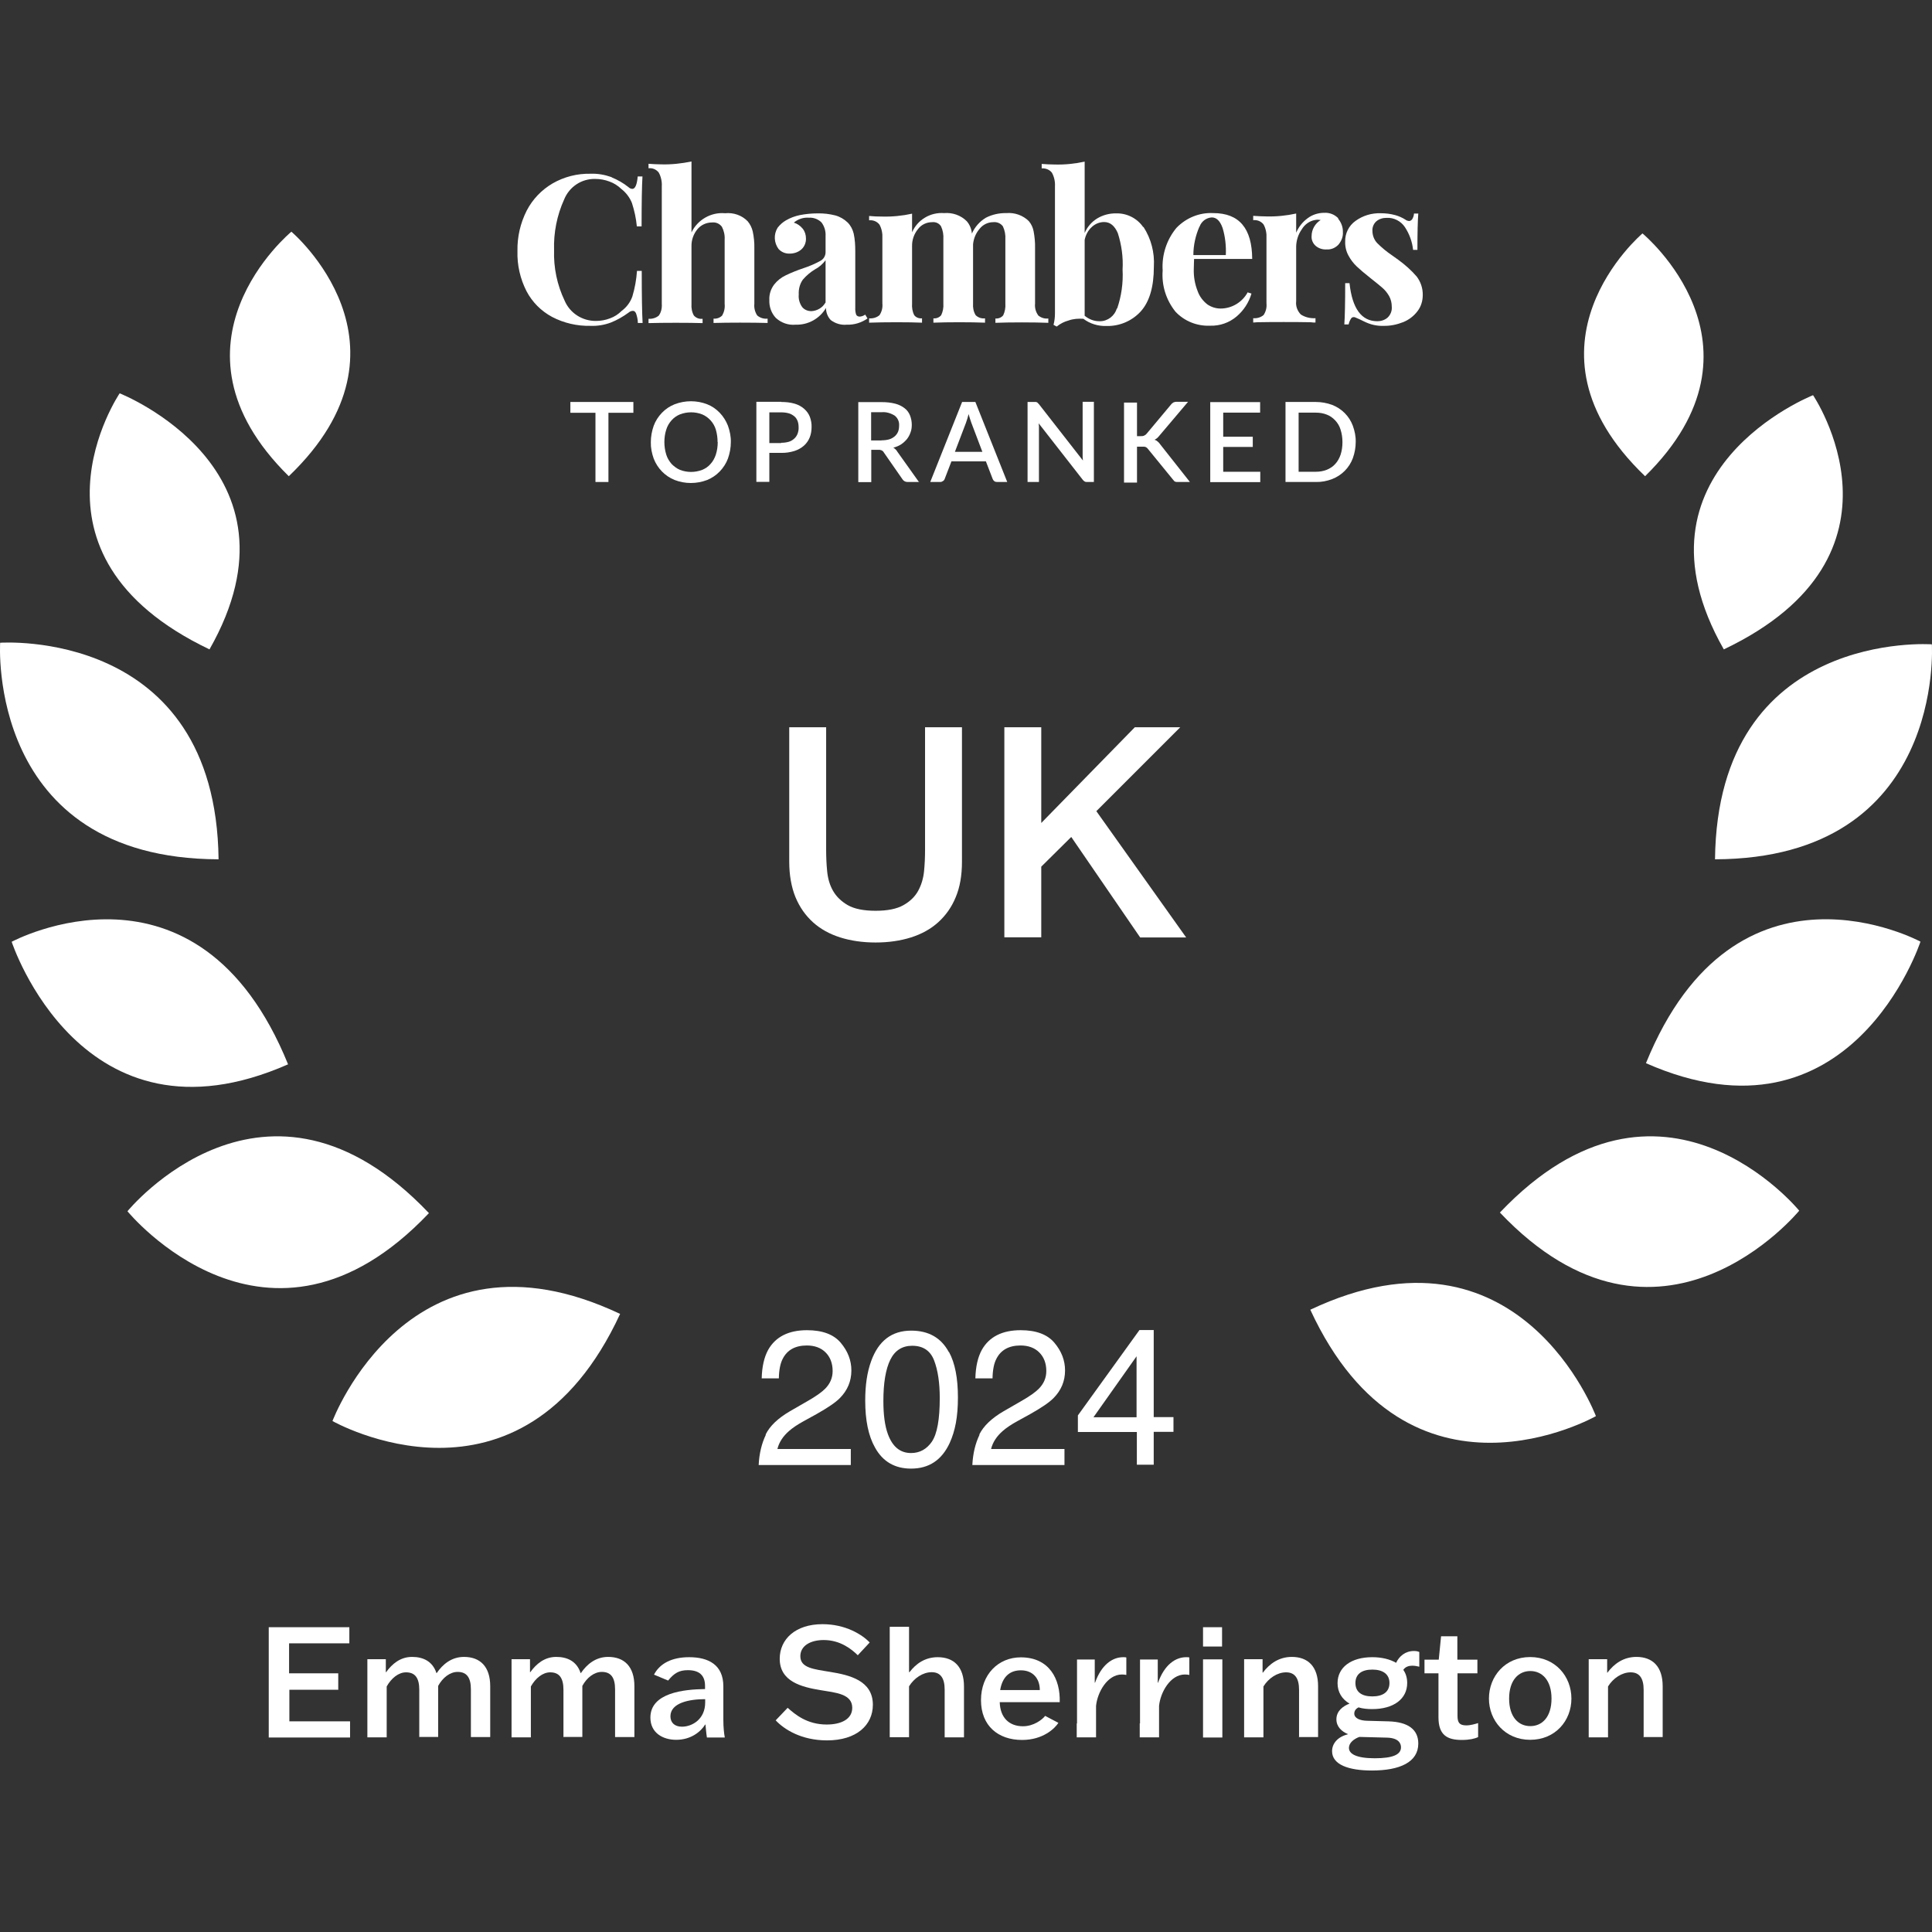<?xml version="1.0" encoding="UTF-8"?><svg id="a" xmlns="http://www.w3.org/2000/svg" viewBox="0 0 134 134"><rect x="0" y="0" width="134" height="134" fill="#333333" stroke="none"/><rect x="0" width="134" height="134" style="fill:none; stroke-width:0px;"/><path id="b" d="M15.16,59.6h0C14.97,43.5.01,44.58.01,44.58H.01s-.96,14.97,15.14,15.02" style="fill:#fff; stroke-width:0px;"/><path id="c" d="M14.53,45.04h0c7.12-12.51-6.23-17.76-6.23-17.76h0s-7.58,11.17,6.23,17.76" style="fill:#fff; stroke-width:0px;"/><path id="d" d="M20.03,33.03c9.49-9.09.18-16.96.18-16.96h0s-9.47,7.81-.18,16.96Z" style="fill:#fff; stroke-width:0px;"/><path id="e" d="M29.75,84.14c-11.31-11.91-20.91-.13-20.91-.13h0s9.73,11.91,20.91.13h0Z" style="fill:#fff; stroke-width:0px;"/><path id="f" d="M19.98,73.82h0C13.71,58.37.81,65.32.81,65.32h0s4.84,14.81,19.17,8.5" style="fill:#fff; stroke-width:0px;"/><path id="g" d="M43.01,91.13c-14.58-6.89-19.95,7.43-19.95,7.43h0s13.07,7.44,19.95-7.43h0Z" style="fill:#fff; stroke-width:0px;"/><path id="h" d="M118.95,59.6h0c.18-15.99,15.04-14.91,15.04-14.91h0s.95,14.86-15.04,14.91" style="fill:#fff; stroke-width:0px;"/><path id="i" d="M119.56,45.04h0c-7.07-12.42,6.19-17.63,6.19-17.63h0s7.53,11.1-6.19,17.63" style="fill:#fff; stroke-width:0px;"/><path id="j" d="M114.1,33.03c-9.42-9.03-.18-16.84-.18-16.84h0s9.41,7.76.18,16.84Z" style="fill:#fff; stroke-width:0px;"/><path id="k" d="M104.03,84.1c11.23-11.82,20.76-.13,20.76-.13h0s-9.67,11.82-20.76.13h0Z" style="fill:#fff; stroke-width:0px;"/><path id="l" d="M114.16,73.74h0c6.24-15.34,19.04-8.43,19.04-8.43h0s-4.8,14.71-19.04,8.43" style="fill:#fff; stroke-width:0px;"/><path id="m" d="M90.88,90.84c14.48-6.84,19.81,7.38,19.81,7.38h0s-12.98,7.39-19.81-7.38h0Z" style="fill:#fff; stroke-width:0px;"/><path id="n" d="M42.42,12.3c.42.17.82.4,1.17.68.07.07.17.12.27.12.19,0,.32-.28.37-.86h.33c-.04.65-.06,1.81-.06,3.46h-.33c-.05-.55-.17-1.09-.34-1.62-.15-.38-.41-.72-.73-.97-.24-.23-.52-.41-.83-.52-.32-.12-.65-.18-.99-.18-.94-.02-1.79.54-2.15,1.42-.5,1.1-.74,2.31-.7,3.52-.04,1.21.21,2.41.73,3.5.37.87,1.23,1.42,2.18,1.41.33,0,.66-.06.97-.18.31-.11.58-.29.81-.52.34-.25.6-.6.74-1,.17-.57.28-1.17.32-1.77h.33c0,1.73.02,2.93.06,3.61h-.33c0-.22-.05-.44-.12-.65-.05-.12-.12-.19-.22-.19-.11,0-.22.05-.3.12-.38.28-.8.52-1.23.69-.45.17-.93.25-1.42.23-.92.02-1.84-.19-2.66-.62-.76-.41-1.37-1.02-1.77-1.78-.44-.86-.66-1.82-.63-2.79-.02-.97.2-1.93.64-2.8.41-.79,1.03-1.44,1.8-1.89.8-.46,1.71-.69,2.63-.67.5-.02.99.07,1.47.24" style="fill:#fff; stroke-width:0px;"/><path id="o" d="M47.96,16.12c.42-.88,1.36-1.42,2.33-1.33.58-.06,1.17.14,1.57.56.17.2.29.45.35.71.08.38.12.77.11,1.16v3.85c-.03.28.04.57.2.81.2.17.46.25.72.22v.3c-1-.03-2.84-.03-3.75,0v-.3c.22.02.45-.06.6-.22.14-.25.2-.52.17-.81v-4.45c.02-.31-.05-.62-.19-.89-.16-.22-.42-.33-.69-.3-.39,0-.76.17-1.01.47-.27.33-.42.75-.41,1.18v4c-.02.28.03.57.17.81.16.17.37.25.6.22v.3c-.92-.03-2.76-.03-3.75,0v-.3c.26.02.52-.06.71-.22.17-.23.23-.52.21-.81v-8.15c.02-.33-.05-.67-.21-.96-.17-.22-.43-.33-.71-.3v-.31c.31.02.6.04.89.04.7.02,1.41-.06,2.09-.2v4.93h0Z" style="fill:#fff; stroke-width:0px;"/><path id="p" d="M72,21.87c.2.17.45.25.71.22v.3c-.96-.04-2.75-.04-3.67,0v-.3c.2.02.41-.06.54-.22.12-.25.17-.53.15-.82v-4.45c.02-.31-.04-.62-.17-.9-.16-.22-.42-.32-.68-.29-.36,0-.7.17-.92.44-.27.31-.43.68-.47,1.09v4.11c-.02.28.03.57.18.81.17.17.42.25.65.22v.3c-.92-.04-2.66-.04-3.58,0v-.3c.21.02.41-.06.54-.22.12-.25.17-.53.15-.81v-4.45c.02-.31-.03-.62-.16-.9-.13-.21-.37-.32-.62-.29-.38,0-.75.17-.98.48-.27.33-.42.75-.41,1.18v3.98c-.02.27.02.56.15.81.12.16.33.24.54.22v.3c-.84-.04-2.64-.04-3.67,0v-.3c.26.02.52-.05.72-.22.16-.24.23-.52.2-.81v-4.51c.02-.33-.04-.67-.2-.96-.17-.22-.44-.33-.72-.3v-.3c.31.03.6.04.89.04.7.02,1.41-.05,2.09-.2v1.29c.38-.87,1.27-1.4,2.22-1.33.58-.05,1.16.15,1.57.56.21.24.33.54.36.86.2-.46.54-.84.97-1.1.43-.22.92-.33,1.41-.32.58-.05,1.16.15,1.57.56.17.2.28.44.33.7.07.38.11.77.1,1.16v3.85c-.03.28.04.57.21.81" style="fill:#fff; stroke-width:0px;"/><path id="q" d="M79.31,15.74c.53.82.78,1.78.72,2.76,0,1.41-.31,2.44-.92,3.11-.61.66-1.47,1.02-2.36,1-.57.02-1.15-.15-1.61-.5-.35-.02-.7,0-1.03.12-.3.08-.57.22-.82.42l-.22-.12c.07-.26.1-.53.1-.8v-8.79c.02-.33-.05-.67-.21-.96-.17-.22-.44-.32-.71-.3v-.31c.3.02.59.04.89.04.7.02,1.41-.05,2.09-.2v4.95c.18-.42.48-.77.87-1.01.4-.24.86-.36,1.32-.35.74-.02,1.45.34,1.87.95M77.48,21.41c.3-.87.43-1.79.38-2.71.05-.86-.07-1.72-.33-2.53-.22-.51-.53-.77-.95-.77-.31,0-.61.12-.84.33-.27.24-.44.56-.51.91v5.26c.3.25.67.39,1.06.38.54,0,1.02-.37,1.17-.89" style="fill:#fff; stroke-width:0px;"/><path id="r" d="M86.54,20.28l.26.08c-.18.62-.54,1.17-1.02,1.58-.51.44-1.17.67-1.84.65-.91.04-1.79-.31-2.41-.97-.65-.81-.97-1.82-.89-2.86-.07-1.07.27-2.13.96-2.96.67-.69,1.59-1.07,2.55-1.02,1.8,0,2.69,1.06,2.7,3.18h-4.03c0,.14-.02.37-.02.67-.02.54.07,1.07.27,1.57.13.37.37.68.68.92.27.18.58.28.91.28.79,0,1.52-.45,1.89-1.15M83.19,15.72c-.27.62-.42,1.29-.42,1.97h2.25c.03-.63-.04-1.27-.22-1.87-.17-.49-.42-.74-.75-.74-.38.02-.72.27-.85.64" style="fill:#fff; stroke-width:0px;"/><path id="s" d="M92.81,15.17c.22.26.34.59.33.93.02.32-.1.62-.31.87-.21.22-.5.35-.81.33-.28.02-.56-.07-.77-.25-.19-.17-.3-.42-.28-.67,0-.46.24-.88.63-1.12-.06,0-.12-.02-.17-.02-.07,0-.16,0-.23.02-.39.07-.72.32-.92.66-.24.34-.37.76-.38,1.17v3.8c-.04.34.08.67.32.92.3.2.67.28,1.02.26v.3c-.11,0-.22,0-.33-.02-.97-.02-2.8-.02-3.71,0-.09,0-.19.02-.28.02v-.3c.26.02.52-.05.72-.22.16-.24.23-.52.2-.81v-4.51c.02-.33-.04-.67-.2-.96-.17-.22-.44-.33-.72-.3v-.3c.31.02.6.04.89.04.7.02,1.41-.05,2.09-.2v1.33c.17-.4.44-.74.79-1,.33-.25.74-.38,1.16-.38.37-.02.72.12.97.38" style="fill:#fff; stroke-width:0px;"/><path id="t" d="M96.77,14.92c.25.07.48.17.7.31.07.06.17.09.26.1.09,0,.17-.06.22-.13.07-.12.12-.26.12-.39h.3c-.04.49-.06,1.33-.06,2.52h-.3c-.06-.57-.26-1.11-.57-1.58-.28-.42-.77-.67-1.27-.64-.26,0-.51.07-.71.24-.19.17-.29.42-.27.67,0,.31.12.62.33.84.32.32.66.6,1.03.85l.42.3c.47.34.91.73,1.29,1.17.28.37.43.82.42,1.29,0,.4-.12.8-.37,1.12-.25.33-.59.59-.98.75-.43.17-.89.27-1.36.26-.47.02-.93-.09-1.35-.3-.22-.11-.43-.21-.66-.3-.09-.02-.2,0-.25.09-.08.12-.14.26-.17.41h-.3c.04-.54.06-1.5.06-2.86h.3c.19,1.76.83,2.64,1.93,2.64.26,0,.51-.08.71-.25.21-.2.32-.48.29-.77,0-.25-.06-.5-.18-.72-.12-.21-.27-.4-.45-.56-.18-.16-.45-.38-.82-.67-.43-.34-.76-.62-.98-.83-.23-.22-.42-.47-.57-.75-.16-.29-.24-.62-.23-.96-.02-.57.25-1.12.72-1.45.51-.37,1.12-.55,1.75-.53.34,0,.67.04,1,.13" style="fill:#fff; stroke-width:0px;"/><path id="u" d="M60.01,21.82c-.11.08-.24.13-.38.14-.11,0-.21-.05-.25-.14-.05-.16-.07-.32-.06-.48v-3.9c0-.42-.02-.83-.11-1.24-.07-.29-.21-.56-.42-.77-.24-.23-.53-.4-.86-.49-.4-.1-.81-.15-1.22-.14-.42,0-.83.04-1.24.12-.33.07-.66.19-.95.36-.23.13-.43.31-.59.52-.28.46-.25,1.04.07,1.47.2.22.48.33.77.32.29,0,.58-.09.8-.28.22-.19.34-.48.33-.77,0-.24-.07-.48-.22-.67-.16-.2-.37-.35-.62-.43.29-.25.67-.37,1.05-.34.32-.02.64.1.87.33.2.27.3.6.28.94v1.12c0,.26-.14.49-.37.61-.37.2-.76.37-1.16.5-.42.14-.82.3-1.22.49-.32.15-.6.37-.82.65-.23.31-.35.68-.33,1.07-.02.46.14.91.45,1.24.37.34.87.52,1.37.47.87.03,1.67-.42,2.11-1.16,0,.32.12.62.33.84.32.24.71.36,1.11.32.52.02,1.02-.14,1.44-.43l-.15-.25h0ZM57.25,20.99c-.2.35-.57.57-.97.59-.25,0-.48-.09-.64-.28-.18-.25-.27-.56-.24-.87-.02-.37.07-.73.28-1.03.24-.28.52-.52.85-.72.29-.15.53-.37.73-.63v2.94h0Z" style="fill:#fff; stroke-width:0px;"/><path id="v" d="M43.93,28.63h-1.73v4.8h-.9v-4.8h-1.74v-.75h4.37v.75Z" style="fill:#fff; stroke-width:0px;"/><path id="w" d="M50.69,30.66c0,.39-.07.77-.2,1.14-.12.33-.32.64-.57.9s-.55.46-.87.59c-.73.28-1.54.28-2.26,0-.67-.27-1.19-.81-1.45-1.48-.13-.37-.21-.75-.2-1.14,0-.39.07-.77.2-1.14.12-.33.32-.64.57-.9s.55-.46.88-.59c.73-.28,1.54-.28,2.26,0,.33.13.62.33.87.59s.44.57.57.9c.13.37.21.75.2,1.14M49.77,30.66c0-.29-.04-.58-.12-.86-.07-.24-.2-.46-.37-.65-.16-.17-.36-.32-.58-.41-.49-.19-1.04-.19-1.54,0-.22.09-.42.23-.58.41-.17.19-.3.41-.37.65-.09.27-.13.57-.13.86s.04.58.13.87c.07.24.21.46.37.65.17.17.37.32.58.41.5.19,1.04.19,1.54,0,.22-.09.42-.22.58-.41.17-.18.29-.41.37-.65.09-.28.13-.57.13-.87" style="fill:#fff; stroke-width:0px;"/><path id="x" d="M54.18,27.88c.32,0,.64.03.94.12.24.07.47.19.66.36.17.15.31.34.39.55.08.22.13.47.12.71,0,.25-.04.5-.13.72-.09.22-.22.41-.4.57-.19.17-.42.29-.66.37-.3.09-.61.14-.92.13h-.82v2.01h-.9v-5.55h1.73v.02ZM54.18,30.71c.18,0,.36-.02.53-.07.14-.04.27-.12.38-.22.1-.09.18-.21.23-.34.05-.14.08-.29.07-.45,0-.15-.02-.3-.07-.43-.05-.12-.12-.24-.22-.32-.11-.09-.24-.17-.38-.21-.17-.05-.36-.07-.54-.07h-.82v2.13h.82Z" style="fill:#fff; stroke-width:0px;"/><path id="y" d="M63.76,33.43h-.81c-.14,0-.27-.06-.35-.18l-1.3-1.87c-.03-.06-.08-.11-.14-.14-.07-.03-.15-.05-.23-.04h-.5v2.24h-.9v-5.55h1.63c.32,0,.63.03.94.11.23.06.46.17.65.32.17.13.29.3.37.5.08.21.12.42.12.64,0,.18-.02.37-.09.54-.06.17-.14.32-.25.46-.12.14-.25.26-.4.36-.17.11-.35.18-.54.23.12.07.22.17.28.28l1.51,2.12h0ZM61.14,30.54c.18,0,.37-.02.54-.07.14-.04.27-.12.38-.21.1-.09.18-.2.23-.32.05-.13.07-.27.07-.42.02-.27-.09-.52-.3-.69-.27-.17-.59-.27-.91-.24h-.73v1.96h.71Z" style="fill:#fff; stroke-width:0px;"/><path id="z" d="M69.85,33.43h-.7c-.07,0-.14-.02-.19-.06-.05-.04-.09-.09-.11-.15l-.47-1.22h-2.39l-.47,1.22c-.02.06-.06.11-.11.14-.06.04-.12.07-.19.07h-.7l2.21-5.55h.92l2.21,5.55h0ZM68.14,31.35l-.77-2.03c-.07-.19-.13-.39-.19-.6-.03.12-.06.23-.09.33s-.07.19-.09.27l-.77,2.02h1.91Z" style="fill:#fff; stroke-width:0px;"/><path id="aa" d="M75.87,27.88v5.55h-.46c-.06,0-.12,0-.17-.03-.06-.03-.1-.07-.14-.12l-3.06-3.92c0,.07.02.15.02.22v3.85h-.79v-5.55h.57s.05,0,.07.02c.02,0,.05.02.07.05.02.02.04.05.07.07l3.06,3.92c0-.08-.02-.16-.02-.23v-3.84h.79,0Z" style="fill:#fff; stroke-width:0px;"/><path id="ab" d="M78.86,30.25h.26c.08,0,.17,0,.24-.04.07-.03.12-.07.17-.13l1.68-2.01c.05-.07.11-.12.18-.16.07-.03.16-.05.24-.04h.77l-1.99,2.35c-.05.06-.1.12-.16.17-.05.04-.11.08-.17.11.07.02.15.07.21.12.07.06.13.12.18.2l2.06,2.61h-.79s-.1,0-.14,0c-.03,0-.07-.02-.11-.03-.02-.02-.06-.03-.07-.06-.02-.02-.04-.05-.06-.07l-1.73-2.12s-.05-.06-.07-.08-.06-.04-.09-.06c-.04-.02-.07-.02-.12-.03-.05,0-.1,0-.16,0h-.33v2.49h-.9v-5.55h.9s0,2.37,0,2.37Z" style="fill:#fff; stroke-width:0px;"/><path id="ac" d="M87.41,32.71v.73h-3.47v-5.55h3.46v.73h-2.56v1.67h2.05v.71h-2.05v1.72h2.56Z" style="fill:#fff; stroke-width:0px;"/><path id="ad" d="M94.03,30.65c0,.38-.07.77-.2,1.13-.25.67-.77,1.19-1.44,1.45-.37.14-.75.21-1.13.2h-2.1v-5.55h2.1c.39,0,.77.07,1.13.2.67.26,1.19.78,1.44,1.45.13.36.21.74.2,1.13M93.11,30.66c0-.29-.04-.58-.13-.86-.07-.24-.2-.46-.37-.64-.16-.17-.36-.32-.58-.4-.24-.1-.51-.14-.77-.14h-1.19v4.1h1.19c.27,0,.52-.04.77-.14.22-.09.42-.22.58-.4.17-.18.29-.41.37-.64.09-.27.13-.57.13-.87" style="fill:#fff; stroke-width:0px;"/><path d="M54.74,50.44h2.56v8.5c0,.49.02.99.07,1.49.05.51.18.96.41,1.36s.57.73,1.02.99c.46.26,1.1.39,1.93.39s1.47-.13,1.93-.39.8-.59,1.02-.99c.22-.4.36-.86.41-1.36.05-.5.07-1,.07-1.49v-8.5h2.56v9.33c0,.94-.14,1.76-.43,2.45-.28.69-.69,1.27-1.22,1.75-.52.47-1.16.82-1.89,1.05s-1.55.35-2.45.35-1.72-.12-2.45-.35-1.37-.58-1.89-1.05c-.52-.47-.93-1.05-1.22-1.75-.28-.69-.43-1.52-.43-2.45v-9.33h-.02Z" style="fill:#fff; stroke-width:0px;"/><path d="M69.66,50.44h2.56v6.64l6.49-6.64h3.15l-5.82,5.82,6.23,8.76h-3.19l-4.78-6.97-2.08,2.06v4.9h-2.56v-14.59h0Z" style="fill:#fff; stroke-width:0px;"/><path d="M53.1,99.5c.29-.59.85-1.13,1.69-1.62l1.25-.72c.56-.32.95-.6,1.18-.83.36-.36.53-.77.53-1.24,0-.54-.17-.97-.49-1.29-.32-.32-.76-.48-1.3-.48-.8,0-1.36.31-1.67.92-.17.32-.26.78-.27,1.36h-1.19c.02-.81.17-1.47.45-1.98.51-.9,1.41-1.36,2.69-1.36,1.07,0,1.85.29,2.34.87s.74,1.22.74,1.92c0,.75-.27,1.38-.79,1.91-.3.31-.85.68-1.63,1.12l-.89.49c-.42.23-.76.46-1,.67-.43.37-.71.8-.82,1.26h5.09v1.11h-6.39c.04-.8.21-1.5.5-2.1h0Z" style="fill:#fff; stroke-width:0px;"/><path d="M65.82,93.77c.42.77.62,1.82.62,3.16s-.19,2.31-.57,3.15c-.55,1.19-1.44,1.78-2.68,1.78-1.12,0-1.96-.48-2.5-1.46-.46-.81-.68-1.9-.68-3.26,0-1.06.13-1.96.41-2.73.51-1.42,1.44-2.12,2.78-2.12,1.21,0,2.08.5,2.61,1.49ZM64.64,99.98c.36-.54.54-1.54.54-3.01,0-1.06-.13-1.93-.39-2.61s-.77-1.02-1.52-1.02c-.69,0-1.2.32-1.52.97s-.48,1.61-.48,2.86c0,.95.1,1.72.31,2.29.32.88.85,1.32,1.61,1.32.61,0,1.09-.27,1.46-.81h0Z" style="fill:#fff; stroke-width:0px;"/><path d="M67.92,99.5c.29-.59.85-1.13,1.69-1.62l1.25-.72c.56-.32.95-.6,1.18-.83.36-.36.53-.77.53-1.24,0-.54-.17-.97-.49-1.29-.32-.32-.76-.48-1.3-.48-.8,0-1.36.31-1.67.92-.17.32-.26.78-.27,1.36h-1.19c.02-.81.17-1.47.45-1.98.51-.9,1.41-1.36,2.69-1.36,1.07,0,1.85.29,2.34.87s.74,1.22.74,1.92c0,.75-.27,1.38-.79,1.91-.3.31-.85.68-1.63,1.12l-.89.49c-.42.23-.76.46-1,.67-.43.37-.71.8-.82,1.26h5.09v1.11h-6.39c.04-.8.21-1.5.5-2.1h0Z" style="fill:#fff; stroke-width:0px;"/><path d="M78.85,101.6v-2.28h-4.09v-1.15l4.27-5.92h.99v6.04h1.37v1.02h-1.37v2.28s-1.17,0-1.17,0ZM78.83,98.3v-4.23l-2.99,4.23h2.99Z" style="fill:#fff; stroke-width:0px;"/><path d="M23.48,117.2h-3.41v2.19h4.21v1.12h-5.64v-6.64s0-1.01,0-1.01h5.59v1.12h-4.18v2.08h3.41v1.12h0Z" style="fill:#fff; stroke-width:0px;"/><path d="M29.08,120.51v-3.31c0-.82-.29-1.21-.92-1.21-.52,0-1.02.41-1.34.98v3.53h-1.34v-4.45s0-.97,0-.97h1.28v.9h.02c.41-.57.98-1.06,1.8-1.06.75,0,1.42.29,1.69,1.12h.02c.41-.6,1.02-1.12,1.89-1.12,1.12,0,1.82.67,1.82,2.03v3.53h-1.34v-3.31c0-.82-.29-1.21-.92-1.21-.53,0-1.04.4-1.35.97v3.54h-1.34.02Z" style="fill:#fff; stroke-width:0px;"/><path d="M39.08,120.51v-3.31c0-.82-.29-1.21-.92-1.21-.52,0-1.02.41-1.34.98v3.53h-1.34v-4.45s0-.97,0-.97h1.28v.9h.02c.41-.57.98-1.06,1.8-1.06.75,0,1.42.29,1.69,1.12h.02c.41-.6,1.02-1.12,1.89-1.12,1.12,0,1.82.67,1.82,2.03v3.53h-1.34v-3.31c0-.82-.29-1.21-.92-1.21-.53,0-1.04.4-1.35.97v3.54h-1.34.02Z" style="fill:#fff; stroke-width:0px;"/><path d="M45.36,116.15c.4-.77,1.23-1.21,2.44-1.21,1.34,0,2.37.53,2.37,2.02v2.32c0,.55.05.95.1,1.23h-1.24c-.05-.3-.07-.63-.1-.9h-.02c-.3.49-.98,1.06-2.01,1.06-.95,0-1.79-.5-1.79-1.54,0-1.72,2.31-1.96,3.79-1.98v-.22c0-.74-.41-1.09-1.19-1.09-.6,0-.95.2-1.37.72l-.98-.41h0ZM48.91,118.07v-.22c-1.09,0-2.41.25-2.41,1.19,0,.42.27.72.8.72.71,0,1.61-.52,1.61-1.68h0Z" style="fill:#fff; stroke-width:0px;"/><path d="M59.5,114.81c-.42-.41-1.2-1.06-2.37-1.06-.92,0-1.62.4-1.62,1.12,0,.82.93.9,2.07,1.09,1.35.22,2.96.6,2.96,2.28,0,1.4-1.12,2.47-3.18,2.47-1.79,0-2.98-.77-3.56-1.39l.83-.87c.53.47,1.35,1.16,2.71,1.16,1,0,1.77-.37,1.77-1.16,0-.97-1.16-1.05-2.17-1.22-1.37-.22-2.86-.61-2.86-2.18,0-1.35,1.08-2.4,2.97-2.4,1.59,0,2.75.72,3.27,1.27l-.83.89v-.02Z" style="fill:#fff; stroke-width:0px;"/><path d="M63.06,115.98h.02c.45-.59,1.08-1.04,1.96-1.04,1.12,0,1.82.67,1.82,2.03v3.53h-1.34v-3.31c0-.8-.29-1.21-.9-1.21s-1.22.41-1.57.98v3.53h-1.34v-6.69s0-.97,0-.97h1.34v3.13s0,0,0,0Z" style="fill:#fff; stroke-width:0px;"/><path d="M73.41,119.49c-.23.37-1.05,1.19-2.52,1.19-1.66,0-2.85-.98-2.85-2.76s1.2-2.97,2.76-2.97c1.99,0,2.75,1.52,2.7,3.11h-4.16c.03,1.09.67,1.67,1.61,1.67.75,0,1.34-.46,1.54-.72l.93.49h0ZM69.37,117.22h2.75c0-.8-.48-1.37-1.31-1.37-.75,0-1.28.42-1.44,1.37Z" style="fill:#fff; stroke-width:0px;"/><path d="M74.7,119.54v-4.44h1.23v1.61h.02c.44-1.24,1.2-1.77,1.95-1.77.08,0,.17,0,.22.02v1.21c-.1-.02-.2-.03-.31-.03-1.01,0-1.7,1.24-1.79,2.18v2.18h-1.34v-.97h0Z" style="fill:#fff; stroke-width:0px;"/><path d="M79.07,119.54v-4.44h1.23v1.61h.02c.44-1.24,1.2-1.77,1.95-1.77.08,0,.17,0,.22.02v1.21c-.1-.02-.2-.03-.31-.03-1.01,0-1.7,1.24-1.79,2.18v2.18h-1.34v-.97h0Z" style="fill:#fff; stroke-width:0px;"/><path d="M83.44,120.51v-4.45s0-.97,0-.97h1.34v4.45s0,.97,0,.97h-1.34ZM83.44,114.2v-1.34h1.32v1.34h-1.32Z" style="fill:#fff; stroke-width:0px;"/><path d="M90.1,120.51v-3.31c0-.8-.29-1.21-.9-1.21s-1.22.41-1.57.98v3.53h-1.34v-4.45s0-.97,0-.97h1.28v.93h.02c.45-.6,1.1-1.09,2.01-1.09,1.12,0,1.82.67,1.82,2.03v3.53h-1.34,0Z" style="fill:#fff; stroke-width:0px;"/><path d="M94.26,118.41c-.19.07-.33.23-.33.44,0,.33.4.49.9.5l1.47.04c1.37.04,2.07.57,2.07,1.54,0,1.29-1.28,1.87-3.22,1.87-1.62,0-2.76-.41-2.76-1.34,0-.52.37-.99,1.09-1.17v-.02c-.41-.17-.79-.5-.79-1.02,0-.6.49-.93.91-1.09-.53-.31-.83-.8-.83-1.42,0-1.09.93-1.8,2.41-1.8.65,0,1.22.14,1.65.39.22-.46.64-.82,1.24-.82.2,0,.3.04.37.07v1.02c-.15-.04-.34-.07-.49-.07-.23,0-.48.07-.62.29.18.25.27.56.27.91,0,1.1-.93,1.81-2.43,1.81-.32,0-.64-.03-.92-.11h0ZM94.28,120.47c-.38.14-.72.41-.72.76,0,.42.52.72,1.79.72s1.82-.26,1.82-.76c0-.25-.14-.64-.95-.67l-1.92-.05h0ZM96.37,116.73c0-.61-.45-.93-1.19-.93s-1.17.32-1.17.93.42.93,1.17.93,1.19-.32,1.19-.93Z" style="fill:#fff; stroke-width:0px;"/><path d="M102.48,116.06h-1.39v2.94c0,.46.12.67.61.67.3,0,.62-.1.82-.16v.97c-.22.11-.6.2-1.13.2-1.02,0-1.62-.34-1.62-1.57v-3.05h-.97v-.95h.99l.16-1.62h1.13v1.62h1.39v.95h0Z" style="fill:#fff; stroke-width:0px;"/><path d="M103.27,117.81c0-1.54,1.12-2.88,2.86-2.88s2.86,1.34,2.86,2.88-1.12,2.86-2.86,2.86-2.86-1.34-2.86-2.86ZM107.61,117.81c0-1.27-.65-1.91-1.47-1.91s-1.47.64-1.47,1.91.64,1.91,1.47,1.91,1.47-.64,1.47-1.91Z" style="fill:#fff; stroke-width:0px;"/><path d="M114,120.51v-3.31c0-.8-.29-1.21-.9-1.21s-1.22.41-1.57.98v3.53h-1.34v-4.45s0-.97,0-.97h1.28v.93h.02c.45-.6,1.1-1.09,2.01-1.09,1.12,0,1.82.67,1.82,2.03v3.53h-1.34,0Z" style="fill:#fff; stroke-width:0px;"/></svg>